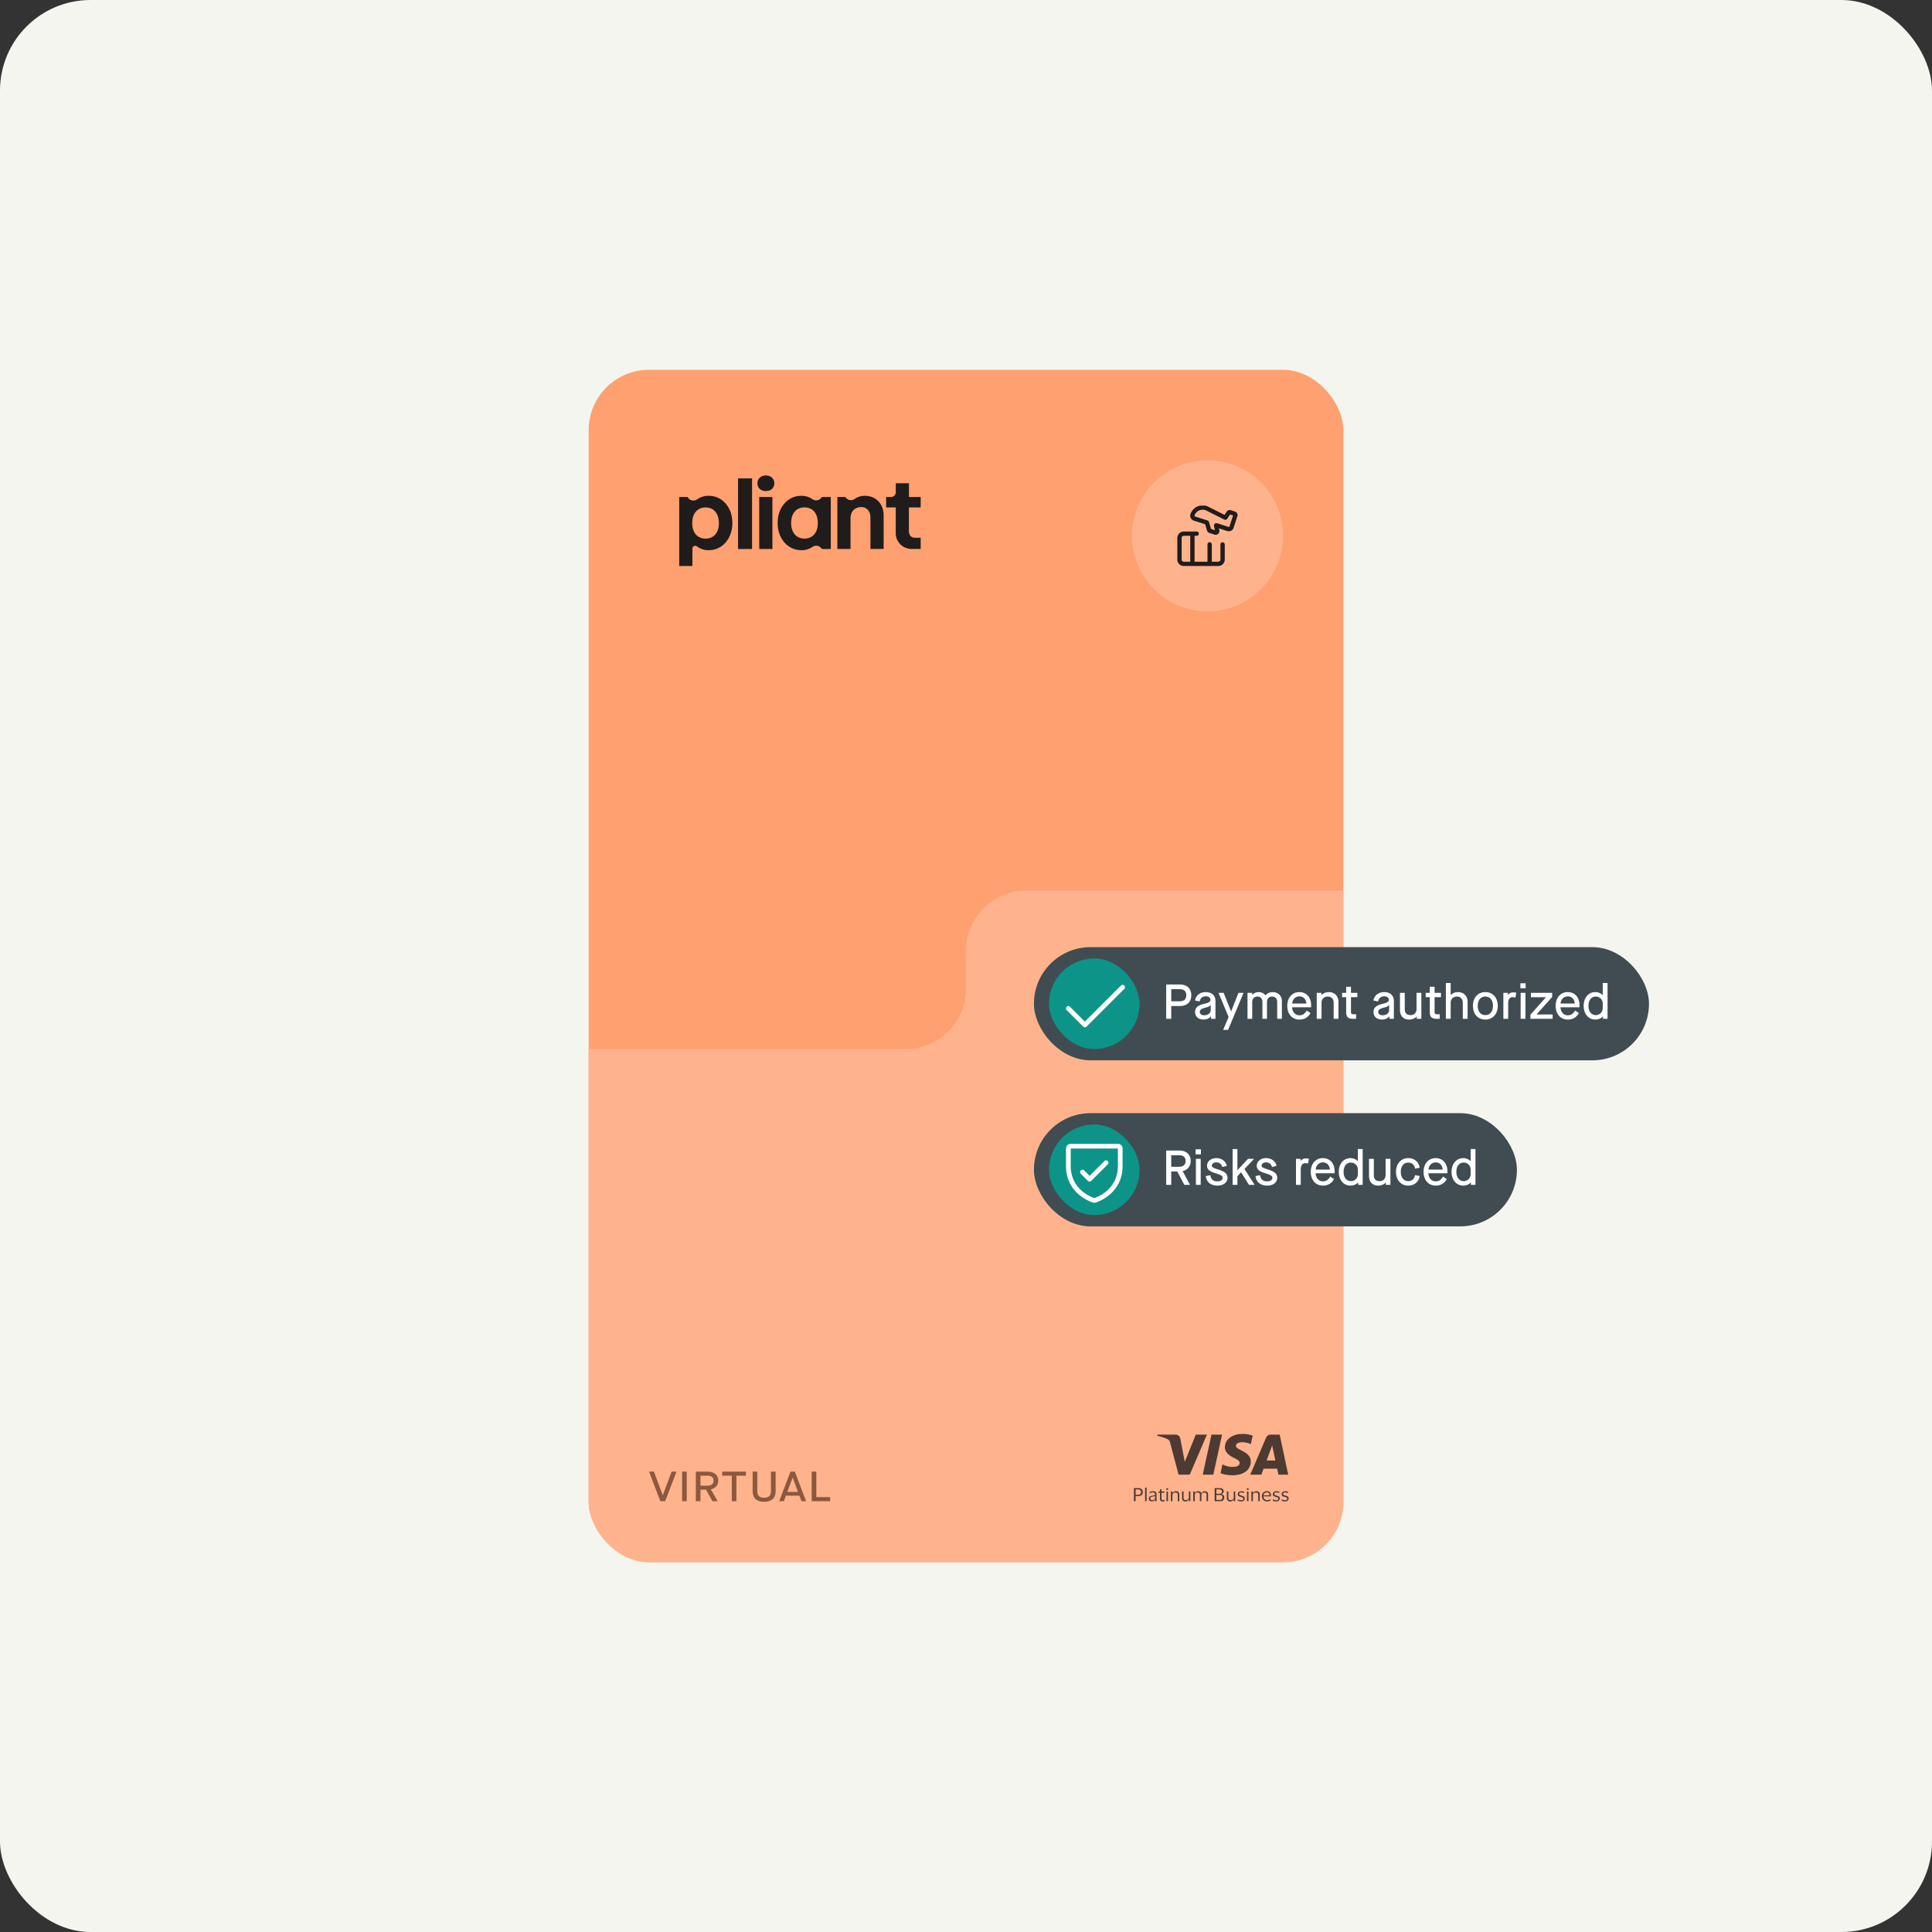 <svg fill="none" xmlns="http://www.w3.org/2000/svg" viewBox="0 0 512 512"><rect x="0" y="0" width="512" height="512" fill="#333333" stroke="none"/><g clip-path="url(#a)"><rect width="512" height="512" rx="24" fill="#F5F5F0"/><g clip-path="url(#b)"><rect x="156" y="98" width="200" height="316" rx="16" fill="#FFA070"/><path fill-rule="evenodd" clip-rule="evenodd" d="M256.002 252c0-8.836 7.163-16 16-16h84.001l-.001 178h-200V278h84c8.836 0 16-7.163 16-16v-10Z" fill="#FFB38D"/><path d="M200.716 128.084c0-1.283 1.003-2.084 2.248-2.084 1.245 0 2.248.801 2.248 2.084s-1.002 2.058-2.248 2.058c-1.246 0-2.248-.748-2.248-2.058ZM204.697 131.719v13.765h-3.494v-13.765h3.494ZM199.302 145.483v-18.709h-3.71v18.709h3.71Z" fill="#201C1C"/><path fill-rule="evenodd" clip-rule="evenodd" d="M187.827 145.804c3.602 0 6.255-3.074 6.255-7.215 0-4.118-2.653-7.191-6.258-7.191a5.064 5.064 0 0 0-3.033.912 1.741 1.741 0 0 1-1.977.062 1.72 1.72 0 0 1-.492-.488l-.107-.165H180V150h3.492v-4.611a.738.738 0 0 1 .423-.668.76.76 0 0 1 .796.087 4.952 4.952 0 0 0 3.116.996Zm-.842-11.333c2.057 0 3.521 1.498 3.521 4.144l.008.01c0 2.636-1.424 4.113-3.521 4.113s-3.547-1.476-3.547-4.123c0-2.646 1.483-4.144 3.539-4.144ZM220.163 131.719h-2.379a1.683 1.683 0 0 1-1.104.839 1.708 1.708 0 0 1-1.367-.264 4.985 4.985 0 0 0-2.972-.896c-3.576 0-6.256 3.049-6.256 7.191 0 4.141 2.68 7.215 6.256 7.215a5.07 5.07 0 0 0 2.996-.885c.194-.134.415-.226.647-.27a1.703 1.703 0 0 1 1.341.308c.189.142.345.322.459.527h2.379v-13.765Zm-6.956 2.748c2.085 0 3.521 1.475 3.521 4.122h.003c0 2.645-1.43 4.141-3.519 4.141-2.09 0-3.553-1.489-3.553-4.141 0-2.653 1.463-4.122 3.548-4.122Z" fill="#201C1C"/><path d="M234.173 136.607v8.874h-3.497v-8.291c0-1.792-1.029-2.806-2.436-2.806-1.653 0-2.844 1.097-2.844 2.995v8.095h-3.486v-13.763h2.126l.126.165a1.654 1.654 0 0 0 1.104.654c.219.033.443.021.658-.033.215-.053.417-.149.594-.28a4.442 4.442 0 0 1 2.706-.819c2.833 0 4.949 2.059 4.949 5.209ZM240.866 134.471h3.114l.02-2.761h-3.115v-3.647h-3.492v2.402a1.251 1.251 0 0 1-.373.886 1.276 1.276 0 0 1-.899.368h-1.282v2.752h2.542v6.849c0 1.102.444 2.159 1.233 2.939a4.26 4.26 0 0 0 2.978 1.217h2.396v-2.966H242.5c-1.09 0-1.634-.661-1.634-1.972v-6.067Z" fill="#201C1C"/><g opacity=".8" fill="#201C1C"><path d="m319.846 380.19-4.545 10.605h-2.967l-2.239-8.46c-.137-.52-.254-.71-.669-.932-.669-.356-1.786-.692-2.766-.902l.065-.311h4.778c.611 0 1.156.394 1.292 1.079l1.182 6.137 2.921-7.216h2.948Zm11.621 7.14c.013-2.799-3.96-2.951-3.934-4.201.006-.381.376-.787 1.188-.889.402-.051 1.512-.089 2.765.476l.494-2.246a7.636 7.636 0 0 0-2.623-.47c-2.772 0-4.726 1.441-4.739 3.503-.02 1.523 1.395 2.38 2.454 2.888 1.09.52 1.46.85 1.454 1.32-.007.711-.87 1.028-1.682 1.034-1.408.026-2.233-.374-2.882-.666l-.506 2.323c.655.291 1.863.552 3.122.564 2.948 0 4.876-1.421 4.889-3.63v-.006Zm7.323 3.471h2.597l-2.259-10.611h-2.396c-.539 0-.993.305-1.194.781l-4.207 9.824h2.947l.584-1.58h3.597l.338 1.58-.007.006Zm-3.129-3.757 1.48-3.985.851 3.985h-2.331Zm-11.803-6.854-2.318 10.605h-2.804l2.317-10.605h2.805ZM300.5 397.827v-3.464h1.146c.371 0 .664.091.885.267.222.176.326.443.326.794 0 .352-.111.625-.326.801-.221.176-.514.261-.885.261h-.697v1.341h-.449Zm1.081-3.106h-.632v1.42h.632c.26 0 .462-.053.599-.163.137-.111.208-.293.208-.547 0-.254-.071-.436-.208-.547-.137-.111-.339-.163-.599-.163ZM303.867 394.226v3.601h-.404v-3.601h.404ZM304.633 395.822l.046-.398a1.476 1.476 0 0 1 .84-.234c.332 0 .579.065.736.195.163.13.241.345.241.645v1.797h-.391v-.495h-.02a.783.783 0 0 1-.312.423.936.936 0 0 1-.527.137 1.01 1.01 0 0 1-.398-.078.685.685 0 0 1-.286-.241.737.737 0 0 1-.111-.41c0-.163.033-.3.104-.404a.66.66 0 0 1 .293-.234c.124-.052.28-.098.456-.131.215-.039.384-.071.514-.097a.68.68 0 0 0 .274-.124v-.117c0-.189-.046-.326-.13-.41-.085-.085-.248-.131-.489-.131-.149 0-.299.027-.449.079-.15.052-.28.13-.397.234h-.007l.013-.006Zm1.465 1.139v-.534c-.045.046-.136.078-.26.111a5.853 5.853 0 0 1-.456.097.95.95 0 0 0-.377.137c-.098.065-.144.189-.144.358 0 .156.046.267.137.345.091.078.215.111.371.111a.744.744 0 0 0 .645-.339.54.54 0 0 0 .084-.286ZM307.811 397.136c0 .163.033.274.104.333a.42.42 0 0 0 .274.084 1.04 1.04 0 0 0 .456-.091h.013l-.039.345a.812.812 0 0 1-.202.065c-.091.02-.183.026-.28.026-.228 0-.41-.052-.541-.163-.13-.11-.195-.286-.195-.533v-1.609h-.475l.052-.267.417-.058v-.554l.403-.058v.599h.788l-.052.338h-.736v1.543h.013ZM309.076 394.623c0-.065.026-.123.072-.169.045-.046.104-.065.182-.065s.137.019.182.065a.226.226 0 0 1 .072.169.226.226 0 0 1-.072.17.251.251 0 0 1-.182.065.263.263 0 0 1-.182-.065.238.238 0 0 1-.072-.17Zm.456.632v2.578h-.404v-2.578h.404ZM311.627 395.19c.28 0 .501.072.658.215.156.143.234.364.234.67v1.758h-.404v-1.64c0-.215-.045-.378-.136-.489-.091-.11-.261-.162-.502-.162a.864.864 0 0 0-.39.084.679.679 0 0 0-.384.625v1.576h-.404v-2.578h.39v.546h.02a.822.822 0 0 1 .221-.351.87.87 0 0 1 .332-.195c.124-.04.241-.059.365-.059ZM314.298 397.54a.86.86 0 0 0 .384-.084.691.691 0 0 0 .28-.248.641.641 0 0 0 .104-.371v-1.582h.404v2.578h-.385v-.54h-.019a.836.836 0 0 1-.221.351.99.99 0 0 1-.326.196 1.18 1.18 0 0 1-.358.058c-.28 0-.501-.071-.664-.221-.163-.143-.241-.371-.241-.677v-1.745h.404v1.654c0 .221.045.377.136.482.091.104.261.149.502.149ZM318.36 395.808h.019a.87.87 0 0 1 .221-.358.894.894 0 0 1 .326-.195c.117-.039.241-.065.358-.065.274 0 .488.071.638.221.15.15.222.371.222.677v1.739h-.404v-1.66c0-.222-.039-.378-.124-.482-.078-.098-.241-.15-.488-.15a.783.783 0 0 0-.528.182c-.143.117-.214.293-.214.521v1.589h-.404v-1.66c0-.222-.039-.378-.124-.482-.084-.098-.247-.15-.488-.15a.771.771 0 0 0-.371.085.642.642 0 0 0-.267.247.687.687 0 0 0-.098.371v1.589h-.404v-2.579h.391v.554h.02a.844.844 0 0 1 .534-.554.968.968 0 0 1 .351-.065c.228 0 .417.052.56.15.143.098.235.261.274.469v.006ZM321.895 397.827v-3.464h1.393c.306 0 .547.078.729.234a.781.781 0 0 1 .274.619.692.692 0 0 1-.196.501.842.842 0 0 1-.482.248v.013c.248.026.45.117.606.267.156.149.228.358.228.612 0 .182-.039.345-.111.495a.817.817 0 0 1-.345.351 1.25 1.25 0 0 1-.599.13h-1.484l-.013-.006Zm1.282-3.119h-.84v1.146h.84c.43 0 .645-.195.645-.579 0-.196-.052-.339-.163-.43-.111-.091-.267-.137-.482-.137Zm.065 2.78c.261 0 .45-.052.56-.162.111-.111.17-.274.17-.489 0-.215-.059-.384-.176-.495-.117-.11-.306-.162-.554-.162h-.905v1.308h.905ZM326.173 397.54a.86.86 0 0 0 .384-.084.691.691 0 0 0 .28-.248.655.655 0 0 0 .104-.371v-1.582h.404v2.578h-.391v-.54h-.02a.827.827 0 0 1-.221.351.979.979 0 0 1-.684.254c-.28 0-.501-.071-.657-.221-.163-.143-.241-.371-.241-.677v-1.745h.404v1.654c0 .221.045.377.136.482.091.104.261.149.502.149ZM328.035 395.952c0-.17.039-.313.124-.423a.786.786 0 0 1 .338-.254c.144-.059.306-.085.495-.085.157 0 .3.013.423.046.124.032.215.058.28.091l.02.371h-.013a.645.645 0 0 0-.202-.098 1.58 1.58 0 0 0-.267-.065 1.263 1.263 0 0 0-.26-.026.881.881 0 0 0-.41.078c-.098.052-.15.156-.15.306 0 .091.019.163.065.215a.483.483 0 0 0 .195.13c.085.033.196.072.319.104.176.052.326.105.456.15.13.046.234.117.306.202.072.091.111.221.111.391 0 .267-.085.468-.261.605-.175.137-.41.209-.716.209-.176 0-.332-.02-.488-.059a1.216 1.216 0 0 1-.371-.15l-.033-.397h.013c.104.091.235.163.404.215.163.052.319.071.469.071.208 0 .358-.032.455-.097.098-.065.144-.176.144-.319a.334.334 0 0 0-.072-.222.49.49 0 0 0-.215-.13c-.098-.032-.208-.071-.351-.11a6.85 6.85 0 0 1-.417-.137.707.707 0 0 1-.3-.209c-.071-.091-.11-.227-.11-.403h.019ZM330.404 394.623c0-.065.026-.123.072-.169.045-.046.104-.065.182-.065s.137.019.183.065a.228.228 0 0 1 .071.169.229.229 0 0 1-.071.17.267.267 0 0 1-.183.065.264.264 0 0 1-.182-.065.238.238 0 0 1-.072-.17Zm.456.632v2.578h-.404v-2.578h.404ZM332.957 395.19c.28 0 .502.072.658.215.156.143.234.364.234.67v1.758h-.404v-1.64c0-.215-.045-.378-.136-.489-.091-.11-.261-.162-.502-.162a.864.864 0 0 0-.39.084.685.685 0 0 0-.28.248.71.71 0 0 0-.104.377v1.576h-.404v-2.578h.384v.546h.026a.883.883 0 0 1 .221-.351.866.866 0 0 1 .333-.195c.123-.04.24-.059.364-.059ZM335.764 397.56c.235 0 .417-.026.567-.085.143-.058.273-.13.391-.228h.006l-.039.371a1.186 1.186 0 0 1-.358.183 1.786 1.786 0 0 1-.599.084c-.261 0-.488-.058-.684-.175a1.177 1.177 0 0 1-.456-.482 1.44 1.44 0 0 1-.162-.697c0-.26.052-.495.162-.697.111-.201.254-.364.443-.481.189-.118.397-.176.632-.176.273 0 .488.045.657.143.17.098.293.228.372.404.078.175.117.371.117.599v.11c0 .046-.007.079-.013.111h-1.947V396.557c0 .306.091.547.254.723.163.176.384.267.67.267l-.013.013Zm-.097-2.064a.768.768 0 0 0-.554.208c-.136.137-.221.332-.254.586h1.557v-.045c0-.15-.026-.287-.066-.398a.55.55 0 0 0-.227-.26c-.111-.065-.261-.091-.45-.091h-.006ZM337.326 395.952c0-.17.039-.313.124-.423a.786.786 0 0 1 .338-.254c.144-.059.306-.085.495-.085.157 0 .3.013.424.046.123.032.214.058.279.091l.02.371h-.013a.645.645 0 0 0-.202-.098 1.58 1.58 0 0 0-.267-.065 1.263 1.263 0 0 0-.26-.026.881.881 0 0 0-.41.078c-.098.052-.15.156-.15.306 0 .091.019.163.065.215a.49.49 0 0 0 .195.13c.085.033.196.072.319.104.176.052.326.105.456.15.13.046.234.117.306.202.072.091.111.221.111.391 0 .267-.085.468-.261.605-.175.137-.41.209-.716.209-.176 0-.332-.02-.488-.059a1.216 1.216 0 0 1-.371-.15l-.033-.397h.013c.104.091.235.163.404.215.163.052.319.071.469.071.208 0 .358-.032.455-.097.098-.065.144-.176.144-.319a.334.334 0 0 0-.072-.222.49.49 0 0 0-.215-.13c-.098-.032-.208-.071-.351-.11a6.85 6.85 0 0 1-.417-.137.707.707 0 0 1-.3-.209c-.071-.091-.11-.227-.11-.403h.019ZM339.67 395.952c0-.17.039-.313.124-.423a.78.78 0 0 1 .338-.254c.143-.059.306-.085.495-.085.156 0 .3.013.423.046.124.032.215.058.28.091l.02.371h-.013a.645.645 0 0 0-.202-.098c-.085-.026-.169-.052-.267-.065a1.269 1.269 0 0 0-.26-.026.889.889 0 0 0-.411.078c-.097.052-.149.156-.149.306 0 .091.019.163.065.215.045.052.11.098.195.13.085.033.195.072.319.104.176.052.326.105.456.15.13.046.234.117.306.202a.623.623 0 0 1 .111.391c0 .267-.085.468-.261.605-.176.137-.41.209-.716.209-.176 0-.332-.02-.488-.059a1.233 1.233 0 0 1-.372-.15l-.032-.397h.013c.104.091.234.163.404.215.162.052.319.071.468.071.209 0 .358-.032.456-.097.098-.065.143-.176.143-.319a.34.34 0 0 0-.071-.222.49.49 0 0 0-.215-.13c-.098-.032-.208-.071-.352-.11a6.804 6.804 0 0 1-.416-.137.707.707 0 0 1-.3-.209c-.072-.091-.111-.227-.111-.403h.02Z"/></g><path d="m176.275 397.832 3.001-7.832h-1.286l-2.334 6.255h-.024L173.298 390H172l3.001 7.832h1.274ZM181.989 397.832V390h-1.226v7.832h1.226ZM188.388 394.688c1.226-.257 1.953-1.096 1.953-2.305 0-1.488-1.06-2.383-2.799-2.383h-3.143v7.832h1.226v-3.054h1.465l1.715 3.054h1.381l-1.798-3.133v-.011Zm-2.763-3.614h1.798c1.12 0 1.691.436 1.691 1.309s-.583 1.332-1.691 1.332h-1.798v-2.641ZM195.156 397.832v-6.758h2.525V390h-6.299v1.074h2.548v6.758h1.226ZM202.497 398c1.941 0 3.048-.985 3.048-2.73V390h-1.226v5.214c0 1.13-.608 1.712-1.822 1.712-1.215 0-1.81-.582-1.81-1.734V390h-1.227v5.27c0 1.745 1.084 2.73 3.037 2.73ZM213.627 397.832 210.638 390h-1.155l-2.989 7.832h1.239l.547-1.466h3.561l.548 1.466h1.238Zm-3.572-6.243h.023l1.394 3.77h-2.822l1.405-3.77ZM220 397.832v-1.074h-3.668V390h-1.226v7.832H220Z" fill="#8C583E"/><circle cx="320" cy="142" r="20" fill="#FFB38D"/><g clip-path="url(#c)"><path fill-rule="evenodd" clip-rule="evenodd" d="M319.03 133.952a3.401 3.401 0 0 0-2.738.994 3.403 3.403 0 0 0-.794 1.258 1.347 1.347 0 0 0 .914 1.773l2.961.954.013.004.476 1.632a.988.988 0 0 0 .65.675l1.345.433h.001a.99.99 0 0 0 1.24-.602.99.99 0 0 0 .049-.5l-.005-.027-.11-.531 2.181.71a1.336 1.336 0 0 0 1.691-.82l.005-.014 1.029-3.166a.59.59 0 0 0 .023-.101.963.963 0 0 0-.593-1.017l-1.173-.4a.957.957 0 0 0-1.101.368l-.008.012-.557.862-4.097-2.049a3.428 3.428 0 0 0-1.402-.448Zm6.933 2.384.81.275-.948 2.917a.19.19 0 0 1-.097.106.197.197 0 0 1-.147.009l-.01-.004-2.914-.948a.56.56 0 0 0-.177-.028h-.194a.572.572 0 0 0-.56.688l.241 1.159-1.028-.332-.539-1.847a.575.575 0 0 0-.362-.38l-.297-.102-.012-.004-2.983-.96a.358.358 0 0 0-.035-.011.206.206 0 0 1-.142-.272l.004-.01a2.274 2.274 0 0 1 3.297-1.197l.034.019 4.572 2.286c.26.13.577.043.735-.201l.752-1.163Zm-12.653 5.831a.572.572 0 0 1 .404-.167h1.715v6.857h-1.715a.572.572 0 0 1-.571-.571v-5.715c0-.151.06-.296.167-.404Zm.404-1.31H317.143a.572.572 0 0 1 0 1.143h-.572v6.857H320v-4.571a.572.572 0 1 1 1.143 0v4.571h1.714a.57.57 0 0 0 .572-.571v-4a.571.571 0 1 1 1.142 0v4a1.714 1.714 0 0 1-1.714 1.714h-9.143a1.718 1.718 0 0 1-1.714-1.714v-5.715a1.718 1.718 0 0 1 1.714-1.714Z" fill="#201C1C"/></g></g><rect x="274" y="251" width="163" height="30" rx="15" fill="#404C52"/><rect x="278" y="254" width="24" height="24" rx="12" fill="#0D9488"/><path d="m297.942 262.067-10 10a.635.635 0 0 1-.442.183.628.628 0 0 1-.442-.183l-4.375-4.375a.621.621 0 0 1-.183-.442.621.621 0 0 1 .625-.625c.166 0 .325.066.442.183l3.933 3.933 9.558-9.558a.625.625 0 0 1 .884.884ZM310.392 270h-1.339v-9.1h3.588c1.924 0 3.068 1.092 3.068 2.86 0 1.781-1.144 2.847-3.081 2.847h-2.236V270Zm0-7.852v3.211h2.184c1.196 0 1.794-.533 1.794-1.599 0-1.092-.585-1.612-1.781-1.612h-2.197Zm8.587 8.047c-1.378 0-2.262-.78-2.262-1.989 0-1.157.676-1.768 2.431-2.184 1.248-.312 1.638-.572 1.638-1.066 0-.559-.481-.923-1.261-.923-.845 0-1.43.507-1.599 1.365l-1.235-.26c.234-1.352 1.352-2.223 2.834-2.223 1.599 0 2.587.897 2.587 2.353V270h-1.17v-.663h-.026c-.429.546-1.131.858-1.937.858Zm.156-1.144c1.001 0 1.716-.572 1.716-1.378v-1.365h-.026c-.13.299-.533.507-1.352.728-1.092.273-1.508.572-1.508 1.092 0 .598.416.923 1.17.923Zm6.322 3.874h-1.313l1.456-3.406-2.678-6.409h1.352l1.963 4.901h.026l1.95-4.901h1.339l-4.095 9.815Zm6.392-2.925h-1.248v-6.89h1.222v.546h.026c.364-.455 1.04-.741 1.716-.741.728 0 1.417.338 1.781.858h.026a2.461 2.461 0 0 1 1.885-.858c1.404 0 2.457.962 2.457 2.353V270h-1.248v-4.524c0-.845-.546-1.378-1.352-1.378-.819 0-1.352.585-1.352 1.456V270h-1.209v-4.524c0-.845-.559-1.378-1.339-1.378-.832 0-1.365.585-1.365 1.456V270Zm12.502.195c-1.924 0-3.211-1.469-3.211-3.64 0-2.158 1.3-3.64 3.198-3.64 1.885 0 3.12 1.404 3.12 3.484v.533h-5.031c.039 1.196.767 2.132 1.911 2.132.871 0 1.391-.338 1.963-1.261l.988.663c-.611 1.144-1.625 1.729-2.938 1.729Zm-1.898-4.238h3.744c-.052-1.105-.754-1.911-1.859-1.911-1.053 0-1.859.871-1.885 1.911Zm7.769 4.043h-1.274v-6.89h1.222v.611h.026c.416-.481 1.183-.806 1.911-.806 1.573 0 2.6 1.027 2.6 2.639V270h-1.274v-4.251c0-1.027-.585-1.651-1.573-1.651s-1.638.663-1.638 1.651V270Zm9.492-6.89v1.144h-1.69v3.926c0 .442.169.611.741.611h.624V270h-.728c-1.404 0-1.911-.481-1.911-1.794v-3.952h-1.079v-1.144h1.079v-1.612h1.274v1.612h1.69Zm6.545 7.085c-1.378 0-2.262-.78-2.262-1.989 0-1.157.676-1.768 2.431-2.184 1.248-.312 1.638-.572 1.638-1.066 0-.559-.481-.923-1.261-.923-.845 0-1.43.507-1.599 1.365l-1.235-.26c.234-1.352 1.352-2.223 2.834-2.223 1.599 0 2.587.897 2.587 2.353V270h-1.17v-.663h-.026c-.429.546-1.131.858-1.937.858Zm.156-1.144c1.001 0 1.716-.572 1.716-1.378v-1.365h-.026c-.13.299-.533.507-1.352.728-1.092.273-1.508.572-1.508 1.092 0 .598.416.923 1.17.923Zm7.033 1.144c-1.547 0-2.444-.949-2.444-2.6v-4.485h1.274v4.251c0 1.118.507 1.651 1.547 1.651.962 0 1.573-.65 1.573-1.651v-4.251h1.274V270h-1.222v-.611h-.026c-.429.494-1.17.806-1.976.806Zm8.424-7.085v1.144h-1.69v3.926c0 .442.169.611.741.611h.624V270h-.728c-1.404 0-1.911-.481-1.911-1.794v-3.952h-1.079v-1.144h1.079v-1.612h1.274v1.612h1.69Zm2.572 6.89h-1.274v-9.49h1.274v3.211h.026c.39-.481 1.131-.806 1.859-.806 1.573 0 2.6 1.027 2.6 2.6V270h-1.274v-4.251c0-1.027-.585-1.651-1.573-1.651s-1.638.663-1.638 1.651V270Zm9.19.195c-1.976 0-3.289-1.469-3.289-3.64 0-2.171 1.313-3.64 3.289-3.64 1.963 0 3.289 1.469 3.289 3.64 0 2.171-1.326 3.64-3.289 3.64Zm0-1.183c1.248 0 2.015-.949 2.015-2.457s-.767-2.457-2.015-2.457c-1.248 0-2.015.949-2.015 2.457s.767 2.457 2.015 2.457Zm6.047.988h-1.274v-6.89h1.196v.572h.026c.273-.429.793-.689 1.443-.689.286 0 .52.039.767.104l-.247 1.274a2.482 2.482 0 0 0-.715-.117c-.793 0-1.196.533-1.196 1.742V270Zm4.63-8.086h-1.391v-1.339h1.391v1.339Zm-.052 8.086h-1.274v-6.89h1.274V270Zm7.203 0h-5.889v-1.092l4.108-4.615v-.026h-3.978v-1.157h5.642v1.092l-4.121 4.615v.026h4.238V270Zm4.011.195c-1.924 0-3.211-1.469-3.211-3.64 0-2.158 1.3-3.64 3.198-3.64 1.885 0 3.12 1.404 3.12 3.484v.533h-5.031c.039 1.196.767 2.132 1.911 2.132.871 0 1.391-.338 1.963-1.261l.988.663c-.611 1.144-1.625 1.729-2.938 1.729Zm-1.898-4.238h3.744c-.052-1.105-.754-1.911-1.859-1.911-1.053 0-1.859.871-1.885 1.911Zm9.19 4.238c-1.794 0-3.081-1.495-3.081-3.64s1.287-3.64 3.094-3.64c.806 0 1.495.325 1.937.819h.026v-3.224h1.274V270h-1.209v-.663h-.026c-.429.533-1.17.858-2.015.858Zm.156-1.183c1.014 0 1.82-.819 1.82-1.859v-1.209c0-1.04-.806-1.846-1.859-1.846-1.17 0-1.924.949-1.924 2.457s.767 2.457 1.963 2.457Z" fill="#fff"/><rect x="274" y="295" width="128" height="30" rx="15" fill="#404C52"/><rect x="278" y="298" width="24" height="24" rx="12" fill="#0D9488"/><path d="M296.25 303.125h-12.5a1.252 1.252 0 0 0-1.25 1.25v4.592c0 7.001 5.923 9.324 7.109 9.718.254.086.528.086.782 0 1.187-.394 7.109-2.717 7.109-9.718v-4.592a1.252 1.252 0 0 0-1.25-1.25Zm0 5.843c0 6.127-5.184 8.173-6.25 8.53-1.057-.353-6.25-2.398-6.25-8.53v-4.593h12.5v4.593Zm-9.817 2.099a.625.625 0 0 1 .884-.884l1.433 1.433 3.933-3.933a.635.635 0 0 1 .442-.183.632.632 0 0 1 .442.183.635.635 0 0 1 .183.442.632.632 0 0 1-.183.442l-4.375 4.375a.635.635 0 0 1-.442.183.632.632 0 0 1-.442-.183l-1.875-1.875ZM313.408 310.347v.013l1.963 3.64h-1.508l-1.872-3.549h-1.599V314h-1.339v-9.1h3.432c1.898 0 3.055 1.04 3.055 2.769 0 1.404-.793 2.379-2.132 2.678Zm-3.016-4.199v3.068h1.963c1.209 0 1.846-.533 1.846-1.547 0-1.014-.624-1.521-1.846-1.521h-1.963Zm7.86-.234h-1.391v-1.339h1.391v1.339ZM318.2 314h-1.274v-6.89h1.274V314Zm4.472.195c-1.807 0-2.925-.91-3.133-2.509l1.196-.26c.221 1.157.767 1.638 1.937 1.638.819 0 1.339-.39 1.339-.936 0-.481-.39-.741-1.82-1.183-1.677-.507-2.314-1.027-2.314-2.028 0-1.118 1.053-2.002 2.431-2.002 1.443 0 2.522.806 2.808 2.041l-1.196.312c-.234-.806-.767-1.222-1.612-1.222-.689 0-1.157.39-1.157.845 0 .416.325.611 1.573 1.001 1.846.585 2.574 1.144 2.574 2.236 0 1.209-1.066 2.067-2.626 2.067Zm5.255-.195h-1.274v-9.49h1.274v5.577h.026l2.782-2.977h1.599l-2.535 2.691L332.49 314h-1.495l-2.08-3.328h-.026l-.962 1.053V314Zm7.926.195c-1.807 0-2.925-.91-3.133-2.509l1.196-.26c.221 1.157.767 1.638 1.937 1.638.819 0 1.339-.39 1.339-.936 0-.481-.39-.741-1.82-1.183-1.677-.507-2.314-1.027-2.314-2.028 0-1.118 1.053-2.002 2.431-2.002 1.443 0 2.522.806 2.808 2.041l-1.196.312c-.234-.806-.767-1.222-1.612-1.222-.689 0-1.157.39-1.157.845 0 .416.325.611 1.573 1.001 1.846.585 2.574 1.144 2.574 2.236 0 1.209-1.066 2.067-2.626 2.067Zm8.867-.195h-1.274v-6.89h1.196v.572h.026c.273-.429.793-.689 1.443-.689.286 0 .52.039.767.104l-.247 1.274a2.482 2.482 0 0 0-.715-.117c-.793 0-1.196.533-1.196 1.742V314Zm5.862.195c-1.924 0-3.211-1.469-3.211-3.64 0-2.158 1.3-3.64 3.198-3.64 1.885 0 3.12 1.404 3.12 3.484v.533h-5.031c.039 1.196.767 2.132 1.911 2.132.871 0 1.391-.338 1.963-1.261l.988.663c-.611 1.144-1.625 1.729-2.938 1.729Zm-1.898-4.238h3.744c-.052-1.105-.754-1.911-1.859-1.911-1.053 0-1.859.871-1.885 1.911Zm9.189 4.238c-1.794 0-3.081-1.495-3.081-3.64s1.287-3.64 3.094-3.64c.806 0 1.495.325 1.937.819h.026v-3.224h1.274V314h-1.209v-.663h-.026c-.429.533-1.17.858-2.015.858Zm.156-1.183c1.014 0 1.82-.819 1.82-1.859v-1.209c0-1.04-.806-1.846-1.859-1.846-1.17 0-1.924.949-1.924 2.457s.767 2.457 1.963 2.457Zm7.218 1.183c-1.547 0-2.444-.949-2.444-2.6v-4.485h1.274v4.251c0 1.118.507 1.651 1.547 1.651.962 0 1.573-.65 1.573-1.651v-4.251h1.274V314h-1.222v-.611h-.026c-.429.494-1.17.806-1.976.806Zm7.943 0c-1.911 0-3.237-1.469-3.237-3.64 0-2.171 1.326-3.64 3.237-3.64 1.599 0 2.795.975 3.042 2.535l-1.222.247c-.182-1.027-.858-1.599-1.82-1.599-1.183 0-1.963.949-1.963 2.457s.78 2.457 1.963 2.457c.975 0 1.638-.572 1.82-1.599l1.222.247c-.247 1.56-1.443 2.535-3.042 2.535Zm7.282 0c-1.924 0-3.211-1.469-3.211-3.64 0-2.158 1.3-3.64 3.198-3.64 1.885 0 3.12 1.404 3.12 3.484v.533h-5.031c.039 1.196.767 2.132 1.911 2.132.871 0 1.391-.338 1.963-1.261l.988.663c-.611 1.144-1.625 1.729-2.938 1.729Zm-1.898-4.238h3.744c-.052-1.105-.754-1.911-1.859-1.911-1.053 0-1.859.871-1.885 1.911Zm9.189 4.238c-1.794 0-3.081-1.495-3.081-3.64s1.287-3.64 3.094-3.64c.806 0 1.495.325 1.937.819h.026v-3.224h1.274V314h-1.209v-.663h-.026c-.429.533-1.17.858-2.015.858Zm.156-1.183c1.014 0 1.82-.819 1.82-1.859v-1.209c0-1.04-.806-1.846-1.859-1.846-1.17 0-1.924.949-1.924 2.457s.767 2.457 1.963 2.457Z" fill="#fff"/></g><defs><clipPath id="a"><path fill="#fff" d="M0 0h512v512H0z"/></clipPath><clipPath id="b"><rect x="156" y="98" width="200" height="316" rx="16" fill="#fff"/></clipPath><clipPath id="c"><path fill="#fff" transform="translate(312 134)" d="M0 0h16v16H0z"/></clipPath></defs></svg>